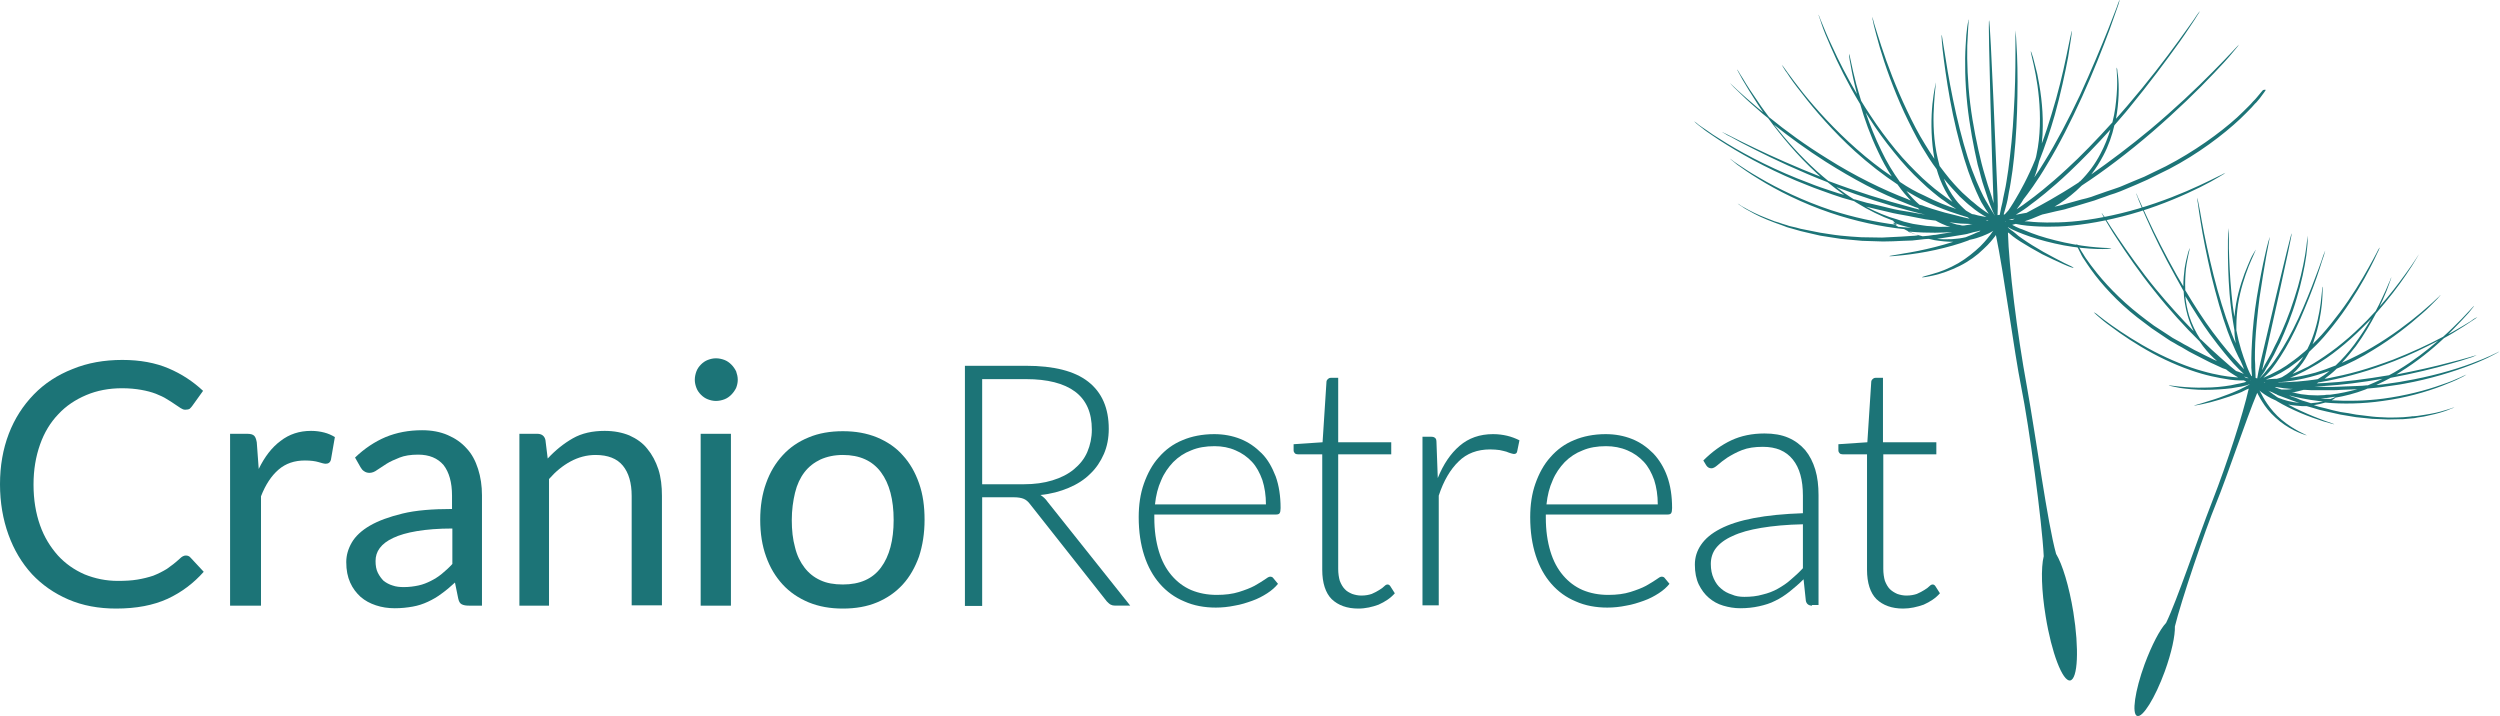 <?xml version="1.0" encoding="UTF-8"?>
<svg xmlns="http://www.w3.org/2000/svg" xmlns:xlink="http://www.w3.org/1999/xlink" version="1.1" id="Lightweight_Icon" x="0px" y="0px" viewBox="0 0 768.2 220" style="enable-background:new 0 0 768.2 220;" xml:space="preserve">
<style type="text/css">
	.st0{fill:#1C7477;}
</style>
<path id="dandelion_fluff_3_1_" class="st0" d="M638,74.9c0,0,0.1,0.2,0.2,0.6c0.2,0.4,0.4,1,0.8,1.7c0.2,0.4,0.4,0.7,0.6,1.2  c0.2,0.4,0.5,0.9,0.8,1.3c0.6,0.9,1.3,2,2.1,3.1c3.2,4.5,8.2,10,14.2,14.7c1.5,1.1,3,2.3,4.5,3.4c1.6,1.1,3.1,2.1,4.6,3.1  c0.7,0.5,1.5,1,2.3,1.4c0.8,0.5,1.5,0.9,2.3,1.3c0.7,0.4,1.5,0.9,2.2,1.3c0.7,0.4,1.4,0.7,2.1,1.1c1.4,0.7,2.7,1.4,3.9,2  c0.6,0.3,1.2,0.6,1.7,0.8c0.5,0.2,1.1,0.5,1.5,0.7c0.8,0.4,1.5,0.7,2.2,0.9c0.2,0.1,0.4,0.3,0.5,0.4c1.2,0.9,2.2,1.4,2.6,1.7  c0.2,0.1,0.4,0.2,0.6,0.4c-0.7-0.1-1.3-0.1-2.1-0.2c-1-0.1-4.4-0.5-8.9-1.8c-4.4-1.2-9.8-3.4-14.8-6c-5-2.6-9.6-5.6-13-8  c-1.7-1.2-3-2.2-4-3c-0.5-0.4-0.8-0.7-1.1-0.8c-0.3-0.2-0.4-0.3-0.4-0.3c0,0,0.1,0.1,0.3,0.4c0.2,0.2,0.6,0.5,1,0.9  c0.9,0.8,2.2,1.9,3.9,3.1c3.3,2.5,7.9,5.6,12.9,8.3c5,2.7,10.4,4.9,14.9,6.2c4.5,1.3,8,1.7,9,1.9c1,0.1,2,0.2,2.9,0.2  c0.4,0,0.8,0,1.2,0c0.2,0.1,0.4,0.2,0.6,0.3c0,0,0,0,0,0c0.1,0,0.1,0.1,0.2,0.1c-0.1,0-0.2,0-0.3,0.1c-0.2,0.1-0.8,0.2-1.6,0.4  c-0.8,0.1-1.8,0.4-2.9,0.6c-2.3,0.4-5.2,0.7-8,0.7c-2.8,0.1-5.6-0.1-7.7-0.3c-1-0.1-1.9-0.2-2.5-0.3c-0.6-0.1-0.9-0.1-0.9-0.1  c0,0.1,1.3,0.4,3.4,0.8c2.1,0.3,4.9,0.6,7.7,0.6c2.9,0,5.8-0.2,8.2-0.5c1.2-0.2,2.2-0.4,3-0.5c0.8-0.2,1.3-0.3,1.6-0.4  c0.3-0.1,0.6-0.2,0.9-0.3c0,0,0,0.1,0,0.1c-0.3,0.1-0.6,0.3-1,0.5c-0.2,0.1-0.5,0.3-1,0.5c-0.5,0.3-1.2,0.6-1.9,0.9  c-1.5,0.7-3.5,1.4-5.4,2.1c-1.9,0.7-3.9,1.2-5.3,1.7c-1.4,0.4-2.4,0.7-2.4,0.7c0,0.1,1-0.1,2.5-0.4c1.5-0.3,3.4-0.8,5.4-1.4  c2-0.6,4-1.3,5.6-1.9c0.8-0.3,1.5-0.6,2-0.9c0.5-0.3,0.9-0.4,1.1-0.5c0.1,0,0.2-0.1,0.2-0.1c-1.8,8-6.6,22.8-11.2,34.6  c-4.9,12.6-10.8,30.4-14.2,37.4c-1.9,2-4.4,6.8-6.6,12.7c-3,8.2-4,15.3-2.3,15.9c1.7,0.6,5.5-5.5,8.5-13.7c2.1-5.8,3.2-11,3.1-13.8  c1.9-7.8,9.2-29.4,12.7-37.9c3.2-7.8,9.2-25.8,12.6-33.9c0.1,0.2,0.2,0.4,0.3,0.6c0.2,0.4,0.9,1.7,2,3.3c1.1,1.6,2.8,3.4,4.7,4.9  c1.9,1.5,3.9,2.6,5.5,3.3c1.6,0.7,2.7,1,2.7,1c0-0.1-1-0.5-2.5-1.3c-1.5-0.8-3.4-2-5.2-3.5c-1.8-1.5-3.3-3.3-4.4-4.9  c-1.1-1.6-1.7-2.8-1.9-3.2c-0.2-0.3-0.3-0.6-0.5-0.9c0.3,0.3,0.6,0.5,1,0.8c0.4,0.3,1.9,1.4,4.1,2.3c0,0,0,0,0,0  c0.1,0.1,0.2,0.1,0.3,0.2c2,1.2,4.6,2.5,7.2,3.6c2.6,1.1,5.2,2,7.1,2.6c2,0.6,3.3,0.9,3.3,0.9c0-0.1-1.2-0.5-3.2-1.2  c-1.9-0.7-4.4-1.7-7-2.9c-1.4-0.6-2.7-1.3-4-2c1.4,0.3,2.9,0.4,4.3,0.5c0.5,0,1,0,1.4,0c0.6,0.2,1.2,0.3,1.8,0.5  c0.6,0.2,1.3,0.4,2,0.6c0.7,0.2,1.4,0.3,2.1,0.5c1.5,0.3,3,0.7,4.5,1c1.6,0.3,3.2,0.5,4.8,0.8c1.6,0.2,3.3,0.3,4.9,0.5  c1.7,0.1,3.3,0.1,4.9,0.2c1.6,0,3.2-0.1,4.7-0.1c0.8-0.1,1.5-0.1,2.2-0.2c0.4,0,0.7-0.1,1.1-0.1c0.4-0.1,0.7-0.1,1-0.2  c0.7-0.1,1.4-0.2,2-0.3c0.6-0.1,1.3-0.3,1.8-0.4c2.4-0.5,4.3-1.1,5.6-1.6c0.6-0.3,1.2-0.5,1.5-0.6c0.3-0.2,0.5-0.3,0.5-0.3  c0,0-0.2,0.1-0.5,0.2c-0.3,0.1-0.9,0.3-1.5,0.5c-1.3,0.4-3.2,1-5.6,1.4c-0.6,0.1-1.2,0.2-1.8,0.3c-0.6,0.1-1.3,0.2-2,0.3  c-0.3,0-0.7,0.1-1,0.1c-0.4,0-0.7,0-1.1,0.1c-0.7,0.1-1.5,0.1-2.2,0.2c-1.5,0.1-3.1,0.1-4.7,0.1c-1.6-0.1-3.2-0.1-4.9-0.3  c-1.6-0.2-3.3-0.4-4.9-0.6c-1.6-0.3-3.2-0.6-4.8-0.8c-1.6-0.3-3-0.7-4.5-1.1c-0.7-0.2-1.4-0.3-2.1-0.5c-0.5-0.2-1.1-0.3-1.6-0.5  c1.3-0.2,2.5-0.5,3.5-0.8c5.3,0.5,11.6,0.4,17.7-0.5c6.9-0.9,13.4-2.8,18.1-4.6c2.3-0.9,4.3-1.7,5.6-2.4c0.7-0.3,1.2-0.6,1.5-0.8  c0.3-0.2,0.5-0.3,0.5-0.3c0,0-0.2,0.1-0.5,0.2c-0.4,0.2-0.9,0.4-1.5,0.7c-1.3,0.6-3.2,1.4-5.6,2.2c-4.7,1.7-11.2,3.4-18,4.3  c-5.4,0.7-11,0.8-15.8,0.5c0.3-0.2,0.6-0.4,0.8-0.5c0.1-0.1,0.2-0.2,0.3-0.3c0,0,0,0,0,0c2.9-0.5,6.1-1.3,9.2-2.5  c0.2-0.1,0.5-0.2,0.7-0.3c1.8-0.2,3.6-0.3,5.4-0.6c1.9-0.3,3.9-0.5,5.9-0.9c7.8-1.4,15.2-3.7,20.6-5.8c1.3-0.5,2.5-1,3.6-1.5  c1.1-0.5,2-0.9,2.7-1.3c0.7-0.4,1.3-0.7,1.7-0.9c0.4-0.2,0.6-0.4,0.6-0.4c0,0-0.2,0.1-0.6,0.3c-0.4,0.2-1,0.5-1.7,0.8  c-0.7,0.4-1.7,0.7-2.7,1.2c-1.1,0.4-2.3,0.9-3.6,1.4c-5.4,2-12.8,4.1-20.6,5.4c-1.9,0.4-3.9,0.6-5.8,0.9c-1,0.1-1.9,0.3-2.8,0.3  c1.5-0.7,2.9-1.4,4.4-2.2c6.9-1.3,13.5-2.9,18.3-4.3c2.5-0.7,4.5-1.3,5.9-1.8c0.7-0.2,1.3-0.4,1.6-0.6c0.4-0.1,0.6-0.2,0.6-0.2  c0,0-0.2,0-0.6,0.1c-0.4,0.1-0.9,0.3-1.7,0.5c-1.4,0.4-3.5,1-6,1.6c-4.4,1.2-10.3,2.5-16.4,3.7c0.4-0.2,0.8-0.5,1.1-0.7  c5.2-3.2,9.9-7,13.6-10.5c1-0.5,1.9-1.1,2.8-1.6c2.3-1.4,4.2-2.6,5.5-3.5c0.6-0.4,1.2-0.8,1.5-1c0.3-0.3,0.5-0.4,0.5-0.4  c0,0-0.2,0.1-0.6,0.3c-0.4,0.2-0.9,0.5-1.5,1c-1.3,0.8-3.3,2-5.6,3.3c-0.4,0.2-0.9,0.5-1.3,0.7c0.6-0.6,1.1-1.1,1.6-1.6  c2-2,3.6-3.8,4.7-5c0.5-0.6,0.9-1.1,1.2-1.5c0.3-0.3,0.4-0.5,0.4-0.6c0,0-0.2,0.2-0.5,0.5c-0.3,0.3-0.7,0.8-1.3,1.4  c-1.1,1.2-2.7,2.9-4.8,4.9c-0.9,0.9-1.9,1.8-2.9,2.7c-4.3,2.3-9.7,4.8-15.3,7c-3.5,1.3-7,2.5-10.5,3.5c-3.5,1-6.8,1.7-9.8,2.3  c-0.3,0-0.5,0.1-0.8,0.1c1.2-0.9,2.4-1.8,3.5-2.9c0.1-0.1,0.1-0.1,0.2-0.2c3.7-1.5,7.7-3.5,11.3-5.8c5.8-3.5,11.1-7.7,14.8-11  c1.9-1.6,3.3-3.1,4.3-4.1c0.5-0.5,0.9-0.9,1.1-1.2c0.3-0.3,0.4-0.4,0.4-0.5c0,0-0.2,0.1-0.4,0.4c-0.3,0.3-0.7,0.6-1.2,1.1  c-1,1-2.6,2.3-4.4,3.9c-3.8,3.2-9.1,7.2-14.9,10.6c-3,1.8-6.3,3.4-9.4,4.8c1.5-1.6,2.9-3.3,4.3-5.1c2.5-3.4,4.5-6.9,6.2-10.1  c3.7-4.2,6.9-8.4,9.2-11.8c1.4-2,2.5-3.8,3.2-5c0.4-0.6,0.6-1.1,0.8-1.4c0.2-0.3,0.3-0.5,0.3-0.5c0,0-0.1,0.2-0.3,0.5  c-0.2,0.3-0.5,0.8-0.9,1.4c-0.8,1.2-1.9,2.9-3.4,4.9c-2.1,2.9-4.7,6.3-7.8,9.8c0.3-0.7,0.7-1.4,1-2.1c0.9-2,1.6-3.8,2-5  c0.2-0.6,0.4-1.1,0.5-1.4c0.1-0.3,0.1-0.5,0.1-0.5c0,0-0.1,0.2-0.2,0.5c-0.1,0.3-0.3,0.8-0.6,1.4c-0.5,1.2-1.2,2.9-2.2,4.9  c-0.5,1.1-1.1,2.3-1.8,3.6c-0.9,1-1.8,1.9-2.7,2.9c-2.4,2.4-4.9,4.8-7.4,6.8c-2.5,2.1-5.1,3.9-7.4,5.4c-1.2,0.8-2.3,1.4-3.3,2  c-1.1,0.5-2,1-2.9,1.4c-0.7,0.3-1.3,0.6-1.8,0.8c0.1-0.1,0.1-0.1,0.2-0.2c1.3-1.2,2.6-2.7,3.7-4.5c0.4-0.7,0.8-1.4,1.2-2.1  c1.5-1.4,3-2.9,4.5-4.6c1.9-2.2,3.8-4.6,5.6-7.1c3.5-4.9,6.5-10,8.5-13.9c1-1.9,1.8-3.6,2.3-4.7c0.3-0.6,0.5-1,0.6-1.3  c0.1-0.3,0.2-0.5,0.2-0.5c0,0-0.1,0.2-0.3,0.4c-0.2,0.3-0.4,0.7-0.7,1.3c-0.6,1.1-1.4,2.7-2.5,4.6c-2.1,3.8-5.2,8.9-8.8,13.7  c-1.8,2.4-3.7,4.8-5.6,6.9c-0.9,1-1.9,2-2.8,2.9c0.2-0.5,0.4-0.9,0.5-1.4c1.4-4,2.1-8.1,2.4-11.2c0.1-1.5,0.2-2.8,0.2-3.7  c0-0.9,0-1.4-0.1-1.4c0,0-0.1,0.5-0.1,1.4c-0.1,0.9-0.2,2.1-0.4,3.7c-0.4,3-1.2,7.1-2.7,11c-0.4,1-0.9,2.1-1.4,3.1  c-0.5,0.5-1,0.9-1.5,1.3c-1.8,1.6-3.6,2.8-5,3.8c-1.4,0.9-2.4,1.5-2.9,1.7c-1.5,0.8-2.9,1.5-4.1,2c0.7-0.6,1.5-1.5,2.3-2.4  c0.6-0.7,2.4-3.1,4.4-6.5c2-3.4,4.2-7.9,6-12.4c1.9-4.5,3.5-8.9,4.6-12.3c0.5-1.7,1-3.1,1.3-4c0.3-1,0.4-1.5,0.4-1.5  c0,0-0.2,0.5-0.6,1.5c-0.3,1-0.8,2.3-1.4,4c-1.2,3.3-2.9,7.7-4.8,12.1c-1.9,4.4-4.1,8.8-6.2,12.2c-2,3.4-3.8,5.7-4.4,6.3  c-1,1.3-2,2.4-2.8,3.2c0.3-0.4,0.7-1,1.1-1.5c0.2-0.3,0.5-0.7,0.7-1.1c0.2-0.4,0.4-0.8,0.7-1.2c0.2-0.4,0.7-1.3,1.4-2.5  c0.4-0.6,0.7-1.3,1.1-2.1c0.4-0.8,0.8-1.7,1.3-2.6c1.7-3.8,3.7-8.6,5.1-13.5c1.5-4.9,2.5-9.7,3-13.4c0.2-1.8,0.4-3.4,0.4-4.4  c0-0.5,0-1,0-1.2c0-0.3,0-0.4,0-0.4c0,0-0.1,0.6-0.2,1.7c-0.1,1.1-0.3,2.6-0.6,4.4c-0.6,3.6-1.7,8.4-3.3,13.2  c-1.5,4.8-3.5,9.6-5.3,13.3c-0.5,0.9-0.9,1.8-1.3,2.6c-0.4,0.8-0.7,1.5-1.1,2.1c-0.7,1.2-1.2,2.1-1.4,2.5c-0.2,0.4-0.4,0.8-0.6,1.2  c-0.1,0.1-0.1,0.2-0.2,0.3c0.1-0.5,0.3-1.1,0.4-1.7c0.8-3.5,9-40.2,8.7-40.3c-0.3-0.1-8.9,36.6-9.7,40.1c-0.4,1.7-0.7,3.3-0.9,4.5  c0,0,0,0,0,0c-0.2-0.1-0.4-0.1-0.5-0.2c0-0.2,0-0.3,0-0.5c0-0.8-0.1-1.6-0.1-2.5c0-0.4,0-1.4-0.1-2.7c0-1.3,0-3.1,0.1-5.1  c0.2-4,0.7-8.9,1.3-13.7c0.7-4.8,1.5-9.5,2.1-13c0.3-1.7,0.6-3.2,0.8-4.2c0.2-1,0.3-1.6,0.3-1.6c0,0-0.2,0.5-0.5,1.5  c-0.3,1-0.6,2.4-1,4.1c-0.8,3.5-1.7,8.1-2.5,12.9c-0.8,4.8-1.3,9.8-1.5,13.8c-0.1,2-0.2,3.7-0.2,5.1c0,1.4,0,2.3,0,2.8  c0.1,0.9,0.1,1.7,0.2,2.5c0,0,0,0.1,0,0.1c-0.1,0-0.1,0-0.2-0.1c-0.2-0.3-0.4-0.7-0.6-1.1c-0.3-0.6-0.5-1.2-0.8-1.9  c-0.3-0.9-1.5-3.8-2.5-7.8c-0.2-1-0.5-2.1-0.7-3.2c0-0.4,0-0.8,0-1.2c0-2.2,0.2-4.5,0.5-6.7c0.7-4.5,2.1-8.7,3.3-11.8  c0.6-1.5,1.2-2.8,1.6-3.7c0.4-0.9,0.6-1.4,0.6-1.4c0,0-0.3,0.4-0.8,1.3c-0.5,0.8-1.1,2.1-1.7,3.6c-1.3,3-2.8,7.3-3.6,11.8  c-0.2,1.3-0.4,2.7-0.5,4c-0.4-2.3-0.7-4.7-0.9-7.2c-0.5-5.1-0.7-10.1-0.8-13.9c0-1.9,0-3.4,0-4.5c0-1.1,0-1.7,0-1.7  c0,0-0.1,0.6-0.2,1.7c-0.1,1.1-0.1,2.6-0.1,4.5c0,3.7,0.1,8.8,0.5,13.9c0.3,3.9,0.9,7.8,1.5,11.3c0,1.4,0.2,2.8,0.4,4  c-0.5-1.2-1.1-2.5-1.6-4c-1.8-4.8-3.7-10.9-5.2-16.9c-1.5-6-2.8-12-3.6-16.5c-0.4-2.2-0.7-4.1-1-5.4c-0.1-0.6-0.2-1.1-0.3-1.5  c-0.1-0.3-0.1-0.5-0.1-0.5c0,0,0,0.2,0,0.5c0,0.3,0.1,0.9,0.2,1.5c0.2,1.3,0.4,3.2,0.8,5.4c0.7,4.5,1.9,10.5,3.3,16.6  c1.5,6.1,3.2,12.2,5,17.1c1.7,4.6,3.3,7.9,4,9.1c0.5,1.2,0.9,2,1,2.4c0,0.1,0.1,0.2,0.1,0.2c-0.8-0.8-1.6-1.7-2.4-2.6  c-0.9-0.9-3.8-4.2-7.3-8.9c-2.7-3.6-5.6-8.1-8.4-12.8c-0.1-2.4,0-4.6,0.2-6.5c0.2-1.9,0.6-3.5,0.8-4.6c0.1-0.5,0.2-1,0.3-1.3  c0.1-0.3,0.1-0.4,0.1-0.5c0,0-0.1,0.1-0.2,0.4c-0.1,0.3-0.3,0.7-0.4,1.2c-0.3,1.1-0.7,2.7-1,4.6c-0.2,1.6-0.4,3.5-0.4,5.5  c-0.7-1.1-1.3-2.3-2-3.4c-3.5-6.2-6.7-12.5-8.9-17.3c-1.1-2.4-2-4.3-2.6-5.7c-0.3-0.7-0.6-1.2-0.7-1.6c-0.2-0.4-0.3-0.6-0.3-0.6  c0,0,0,0.2,0.2,0.6c0.1,0.4,0.4,0.9,0.6,1.6c0.6,1.4,1.4,3.4,2.5,5.8c2.1,4.8,5.2,11.1,8.7,17.4c0.9,1.6,1.7,3.1,2.6,4.7  c0.1,2.4,0.5,4.9,1.2,7.4c0.5,1.7,1.1,3.3,1.9,4.9c-3.7-3.8-7.8-8.3-11.6-12.9c-4.7-5.7-8.8-11.6-11.8-16c-1.5-2.2-2.7-4.1-3.5-5.4  c-0.4-0.7-0.7-1.2-1-1.5c-0.2-0.3-0.3-0.5-0.4-0.5c0,0,0.1,0.2,0.3,0.6c0.2,0.4,0.5,0.9,0.9,1.6c0.8,1.3,1.9,3.3,3.4,5.5  c2.9,4.5,7,10.5,11.6,16.2c4.5,5.7,9.6,11.3,13.9,15.5c1.3,2,2.9,3.8,4.4,5.2c0.3,0.3,0.7,0.6,1,0.9c-0.1-0.1-0.2-0.1-0.4-0.2  c-0.5-0.2-1.1-0.5-1.7-0.8c-1.2-0.6-2.5-1.2-3.8-1.9c-0.7-0.3-1.4-0.7-2.1-1.1c-0.7-0.4-1.4-0.8-2.2-1.2c-0.7-0.4-1.5-0.9-2.3-1.3  c-0.8-0.4-1.6-0.9-2.3-1.4c-1.5-1-3.1-2-4.6-3c-1.5-1.1-3-2.2-4.5-3.4c-5.9-4.6-11-10-14.3-14.4c-0.9-1.1-1.5-2.1-2.2-3  c-0.3-0.5-0.6-0.9-0.8-1.3c-0.3-0.4-0.5-0.8-0.7-1.1c-0.4-0.7-0.7-1.2-0.9-1.6C638.1,75.1,638,74.9,638,74.9z M711.8,115.3  c1.3-0.4,2.6-0.8,4-1.3c-1.2,1-2.4,1.8-3.6,2.5c-0.4,0.1-0.9,0.1-1.3,0.2c-1.3,0.2-2.5,0.3-3.5,0.4c-1,0.1-1.9,0.2-2.6,0.2  c-0.7,0-1.2,0.1-1.6,0.1c-1.1,0-2.2,0.1-3.2,0.1c0.1,0,0.2-0.1,0.3-0.1c0,0,0.1,0,0.1,0c0.2,0,0.3,0,0.5,0  C702.2,117.3,706.4,116.9,711.8,115.3z M699.9,119c0.6,0.1,1.3,0.2,1.9,0.3c0.7,0.1,1.4,0.1,2.1,0.2c0.2,0,0.4,0,0.6,0  c-0.7,0.1-1.3,0.2-1.9,0.2c-0.6,0-1,0-1.3,0c-0.1,0-0.1,0-0.2,0c-0.2-0.1-0.5-0.1-0.7-0.2c-0.5-0.2-1-0.4-1.4-0.5  C699.3,118.9,699.6,118.9,699.9,119z M711.5,114.5c-3.2,0.9-6,1.4-7.9,1.6c0.3-0.1,0.6-0.2,1-0.4c0.6-0.2,1.3-0.6,2.2-1  c0.9-0.4,1.8-0.9,2.9-1.5c1-0.6,2.2-1.2,3.4-2c2.4-1.5,4.9-3.4,7.4-5.5c2.5-2.1,5-4.5,7.4-7c0.3-0.3,0.6-0.6,0.8-0.9  c-1.5,2.6-3.3,5.4-5.3,8.1c-1.7,2.3-3.7,4.5-5.7,6.4C715.5,113.2,713.5,113.9,711.5,114.5z M734.1,115.3c-7,1.2-14.1,2.1-19.9,2.4  c-0.7,0-1.4,0.1-2.1,0.1c-0.1,0-0.1,0-0.2,0c0.2-0.1,0.3-0.2,0.5-0.3c0.2,0,0.5-0.1,0.7-0.1c0.7-0.1,1.4-0.3,2.2-0.4  c3-0.6,6.4-1.4,9.8-2.4c3.5-1,7.1-2.3,10.5-3.6c4.9-1.9,9.6-4.2,13.6-6.3c-3.5,3-7.6,6.2-12.1,8.9  C736.2,114.2,735.2,114.7,734.1,115.3C734.2,115.3,734.2,115.3,734.1,115.3z M727.3,118.4c-0.9,0.1-1.9,0.2-2.8,0.2  c-0.9,0-1.8,0.1-2.7,0.1c-0.9,0-1.8,0.1-2.6,0.1c-0.9,0-1.7,0.1-2.5,0.1c-1.6,0-3.1,0-4.5-0.1c-0.7,0-1.3,0-2,0c0,0,0,0,0.1,0  c0.6,0,1.3,0,1.9-0.1c0.7,0,1.4-0.1,2.1-0.1c5.2-0.3,11.5-1.1,17.8-2.2c-1.5,0.7-3,1.4-4.5,2C727.5,118.4,727.4,118.4,727.3,118.4z   M716.6,121.2c-0.4,0.1-0.8,0.1-1.2,0.1c-0.4,0-0.8,0-1.1,0.1c-0.7,0-1.4,0.1-2.1,0.1c-1.4-0.1-2.6,0-3.6-0.2  c-1.1-0.1-2-0.2-2.7-0.4c-0.7-0.2-1.3-0.3-1.6-0.3c-0.1,0-0.1,0-0.2,0c0.3,0,0.6-0.1,0.9-0.1c0.8-0.2,1.8-0.4,2.8-0.7  c0.2,0,0.4,0,0.6,0c0.6,0,1.1,0.1,1.8,0.1c0.6,0,1.3,0,2,0c1.4,0,2.9,0,4.5,0c0.8,0,1.6,0,2.5-0.1c0.9,0,1.7-0.1,2.6-0.1  c0.9,0,1.7-0.1,2.6-0.1C721.7,120.3,719.1,120.9,716.6,121.2z M713.1,122.4C713.1,122.4,713.1,122.4,713.1,122.4  c0.4,0,0.9-0.1,1.3-0.1c0.4,0,0.8,0,1.2-0.1c0.4-0.1,0.8-0.1,1.2-0.2c0.3,0,0.5-0.1,0.8-0.1c0,0-0.1,0.1-0.1,0.1  c-0.3,0.2-0.8,0.4-1.4,0.6C715.1,122.6,714.1,122.5,713.1,122.4z M707.5,123.1c-0.6-0.2-1.1-0.4-1.5-0.6c-0.5-0.2-0.9-0.4-1.4-0.5  c-0.5-0.2-0.9-0.3-1.2-0.5c1.9,0.5,5.3,1.3,9.7,1.8c0.2,0,0.5,0.1,0.7,0.1c-1.1,0.2-2.4,0.4-3.7,0.5  C709.1,123.6,708.3,123.3,707.5,123.1z M696.9,120c0.1,0,0.1,0,0.2,0.1c0.2,0.1,0.3,0.2,0.5,0.2c0.5,0.2,1,0.4,1.5,0.7  c0.3,0.1,0.5,0.2,0.8,0.4c0.3,0.1,0.6,0.2,0.8,0.3c0.6,0.2,1.8,0.7,3.5,1.3c0.4,0.2,0.9,0.3,1.4,0.5c0.3,0.1,0.6,0.2,1,0.3  c-2.4-0.2-4.7-0.8-6.6-1.6c-0.4-0.2-0.7-0.5-1-0.7c-0.4-0.3-0.8-0.5-1.1-0.8c-0.3-0.2-0.6-0.4-0.8-0.6C697,120.1,697,120,696.9,120z   M696.3,116.6c1.2-0.4,2.6-1,4.1-1.8c0.5-0.2,1.5-0.9,3-1.8c1.2-0.9,2.8-2,4.4-3.4c-1.1,1.7-2.3,3.1-3.6,4.2c-1,0.9-2.1,1.6-3,2.1  c0,0,0,0,0,0c-0.5,0.2-1.1,0.4-1.6,0.5c0,0,0,0-0.1,0c-0.2,0-0.3,0-0.5,0c-0.6,0-1.1,0.1-1.7,0.1C697,116.6,696.6,116.6,696.3,116.6  z M695.5,117.4c0.2,0,0.4,0,0.6,0c-0.1,0-0.2,0.1-0.3,0.1C695.7,117.4,695.6,117.4,695.5,117.4z M691.5,116.8c0,0,0.1,0,0.1,0  c0,0,0,0.1,0,0.1C691.6,116.9,691.5,116.8,691.5,116.8z M689.6,115.7c0.5,0.2,1,0.3,1.4,0.5c0,0-0.1,0-0.1,0c-0.2,0-0.5,0-0.7-0.1  c-0.1,0-0.1-0.1-0.2-0.1C689.8,115.9,689.7,115.8,689.6,115.7z M676.5,104.5c-0.1-0.1-0.2-0.2-0.4-0.3c0,0,0,0,0,0  c-1.4-2.1-2.6-4.6-3.4-7.1c-0.6-2-1-4.1-1.2-6.1c2.5,4.2,5.1,8.3,7.5,11.6c3.5,4.8,6.4,8.1,7.3,9.1c1.1,1.2,2.2,2.3,3.2,3.2  c-0.5-0.2-1-0.4-1.5-0.6c-0.3-0.1-0.6-0.2-0.9-0.3c-0.6-0.5-1.1-0.9-1.7-1.4C684.3,111.6,680.8,108.7,676.5,104.5z"></path>
<path id="dandelion_fluff_2_1_" class="st0" d="M695,28.1c-0.3,0.4-0.9,1.1-1.5,1.8c-0.3,0.4-0.7,0.8-1.2,1.3  c-0.4,0.5-0.9,1-1.4,1.5c-1,1-2.2,2.2-3.5,3.4c-5.3,4.8-13.2,10.5-21.9,15c-2.2,1.1-4.4,2.1-6.6,3.2c-2.3,0.9-4.5,1.9-6.7,2.8  c-1.1,0.5-2.2,0.8-3.3,1.2c-1.1,0.4-2.2,0.7-3.2,1.1c-1.1,0.4-2.1,0.7-3.1,1.1c-1,0.3-2,0.6-3,0.8c-1.9,0.5-3.8,1.1-5.4,1.5  c-0.8,0.3-1.6,0.4-2.4,0.6c-0.2,0-0.4,0.1-0.5,0.1c0.5-0.3,1-0.6,1.5-0.9c2.3-1.5,4.7-3.4,6.9-5.6c6.6-4.3,14.4-10.2,21.7-16.5  c7.3-6.3,14.1-12.9,18.9-18c2.4-2.5,4.4-4.7,5.7-6.3c0.7-0.8,1.2-1.4,1.5-1.8c0.3-0.4,0.5-0.7,0.5-0.7c0,0-0.2,0.2-0.6,0.6  c-0.4,0.4-0.9,1-1.6,1.7c-1.4,1.5-3.4,3.6-5.9,6.1c-4.9,5-11.8,11.5-19.2,17.7c-6,5-12.4,9.8-18.1,13.8c1.4-1.8,2.6-3.7,3.7-5.8  c1.6-3,2.7-6.2,3.4-9.3c1.5-1.8,3.1-3.5,4.6-5.4c6-7.3,11.5-14.7,15.5-20.3c2-2.8,3.5-5.2,4.6-6.8c0.5-0.8,0.9-1.5,1.2-1.9  c0.3-0.5,0.4-0.7,0.4-0.7c0,0-0.2,0.2-0.5,0.6c-0.3,0.4-0.8,1.1-1.3,1.9c-1.1,1.6-2.8,3.9-4.8,6.7c-4,5.5-9.6,12.8-15.8,20  c-1.1,1.3-2.3,2.6-3.4,3.9c0.5-2.6,0.7-5.1,0.8-7.2c0.1-2.6,0-4.7-0.2-6.2c-0.1-0.7-0.2-1.3-0.2-1.7c-0.1-0.4-0.1-0.6-0.2-0.6  c0,0,0,0.2,0,0.6c0,0.4,0.1,1,0.1,1.7c0.1,1.5,0.1,3.6-0.1,6.1c-0.2,2.5-0.5,5.3-1.3,8.4c-4.8,5.3-9.7,10.4-14,14.3  c-5.6,5.2-10.2,8.7-11.6,9.7c-1.3,1-2.6,1.9-3.8,2.7c0.1-0.1,0.1-0.2,0.2-0.3c0.3-0.4,1.1-1.4,1.9-2.8c1.1-1.4,4.1-5.3,7.3-10.8  c3.5-5.7,7.3-13.2,10.7-20.7c3.4-7.5,6.3-14.9,8.4-20.5c1-2.8,1.8-5.1,2.4-6.8c0.3-0.8,0.5-1.5,0.6-1.9c0.1-0.4,0.2-0.7,0.2-0.7  c0,0-0.1,0.2-0.3,0.6c-0.2,0.4-0.4,1.1-0.7,1.9c-0.6,1.6-1.5,3.9-2.6,6.7c-2.2,5.5-5.3,12.9-8.7,20.3c-3.5,7.4-7.4,14.8-10.9,20.4  c-1.1,1.8-2.1,3.4-3.1,4.8c0.6-1.5,1.1-3.3,1.5-5c1.7-4.3,3.4-9.3,4.8-14.2c1.8-6.5,3.2-13,4.1-17.8c0.4-2.4,0.7-4.4,0.9-5.8  c0.2-1.4,0.3-2.2,0.2-2.2c0,0-0.2,0.8-0.5,2.2c-0.3,1.4-0.7,3.4-1.2,5.8c-1,4.8-2.5,11.2-4.5,17.6c-0.9,3-1.9,6.1-3,9  c0.2-1.8,0.3-3.5,0.3-5.3c0.1-6-0.8-11.8-1.7-16.1c-0.5-2.1-1-3.9-1.3-5.1c-0.4-1.2-0.6-1.9-0.7-1.8c0,0,0.1,0.7,0.4,1.9  c0.3,1.2,0.7,3,1.1,5.1c0.8,4.2,1.5,10,1.3,15.9c-0.1,3-0.4,5.9-1,8.7c-0.1,0.5-0.2,1.1-0.4,1.6c-0.6,1.4-1.1,2.7-1.7,3.9  c-2.3,5-4.5,8.5-5.1,9.5c-0.5,0.8-1,1.6-1.5,2.3c-0.4,0.4-0.7,0.8-1.1,1.2c-0.1,0-0.2,0-0.3,0c0,0,0-0.1,0-0.1c0.3-1,0.6-2,0.9-3.2  c0.2-0.6,0.4-1.8,0.7-3.6c0.4-1.7,0.7-4,1.1-6.6c0.7-5.2,1.2-11.7,1.4-18.1c0.2-6.4,0.2-12.6,0-17.3c-0.1-2.3-0.2-4.2-0.3-5.6  c-0.1-1.3-0.2-2.1-0.2-2.1c0,0,0,0.8,0,2.1c0,1.3,0,3.3,0,5.6c0,4.6-0.1,10.9-0.5,17.2c-0.3,6.4-1,12.8-1.7,18  c-0.4,2.6-0.7,4.8-1.1,6.5c-0.4,1.7-0.6,3-0.7,3.5c-0.3,1.1-0.5,2.2-0.7,3.2c0,0.2-0.1,0.4-0.1,0.6c-0.2,0-0.5,0.1-0.7,0.1  c0,0,0,0,0,0c0.1-1.5,0.1-3.7,0-6c-0.2-4.7-2.2-53.9-2.6-53.9c-0.4,0,1.1,49.3,1.3,54c0,0.8,0.1,1.5,0.1,2.3c0-0.1-0.1-0.3-0.1-0.4  c-0.2-0.5-0.3-1.1-0.5-1.7c-0.2-0.6-0.6-1.8-1.2-3.6c-0.3-0.9-0.6-1.9-0.9-3c-0.3-1.1-0.7-2.3-1-3.6c-1.3-5.2-2.7-11.9-3.5-18.4  c-0.8-6.6-1-13-0.9-17.8c0.1-2.4,0.2-4.4,0.3-5.8c0.1-1.4,0.2-2.2,0.1-2.2c0,0-0.1,0.2-0.1,0.6c-0.1,0.4-0.2,0.9-0.3,1.6  c-0.2,1.4-0.4,3.4-0.5,5.8c-0.3,4.8-0.2,11.3,0.5,18c0.7,6.6,2,13.3,3.2,18.6c0.4,1.3,0.7,2.5,1,3.7c0.3,1.1,0.6,2.2,0.9,3  c0.6,1.8,1,3,1.2,3.6c0.2,0.6,0.4,1.1,0.6,1.7c0.2,0.5,0.4,1,0.6,1.5c0.3,0.8,0.7,1.6,1,2.2c-0.8-1.2-1.8-2.9-2.9-4.8  c-0.6-1-2.3-4.4-4.1-9.2c-1.8-4.8-3.5-11.1-4.9-17.2c-1.4-6.2-2.5-12.2-3.2-16.8c-0.4-2.3-0.7-4.1-0.9-5.5c-0.2-1.3-0.3-2.1-0.4-2.1  c0,0,0,0.8,0.1,2.1c0.1,1.3,0.3,3.2,0.6,5.5c0.6,4.6,1.5,10.7,2.8,16.9c1.3,6.2,3,12.5,4.7,17.4c1.7,4.9,3.5,8.5,4,9.5  c0.8,1.4,1.6,2.6,2.3,3.6c-1.4-0.9-3.1-2.1-4.8-3.6c-0.6-0.4-1.7-1.5-3.3-2.9c-1.5-1.5-3.5-3.6-5.4-6.1c-0.5-0.7-1-1.3-1.6-2.1  c-0.4-1.4-0.7-2.8-1-4.3c-1-5.4-1-10.8-0.7-14.8c0.1-2,0.3-3.6,0.4-4.8c0.1-1.2,0.2-1.8,0.2-1.8c0,0-0.2,0.6-0.4,1.8  c-0.2,1.1-0.5,2.8-0.7,4.8c-0.4,4-0.5,9.5,0.3,15c0.1,0.6,0.2,1.3,0.3,1.9c-1-1.4-1.9-2.9-2.9-4.5c-2-3.2-3.8-6.7-5.5-10.3  c-3.4-7.1-6.1-14.3-7.9-19.8c-0.9-2.7-1.6-5-2.1-6.6c-0.2-0.8-0.4-1.4-0.5-1.8c-0.1-0.4-0.2-0.6-0.2-0.6c0,0,0,0.2,0.1,0.7  c0.1,0.4,0.2,1.1,0.4,1.9c0.4,1.6,1,3.9,1.8,6.7c1.6,5.5,4.2,12.8,7.5,20c1.7,3.6,3.5,7.2,5.4,10.5c1.5,2.5,3,4.9,4.6,7  c0.3,1,0.6,2,1,3c1,2.5,2.2,4.8,3.6,6.7c0.1,0.1,0.2,0.2,0.2,0.3c-0.6-0.4-1.3-0.9-2.1-1.5c-1-0.7-2.1-1.6-3.3-2.5  c-1.2-1-2.5-2.1-3.8-3.3c-2.6-2.5-5.5-5.4-8.2-8.7c-2.7-3.3-5.4-6.9-7.8-10.6c-1-1.5-1.9-2.9-2.8-4.4c-0.6-1.8-1-3.5-1.5-5.1  c-0.7-2.8-1.3-5.2-1.6-6.8c-0.2-0.8-0.3-1.5-0.4-1.9c-0.1-0.4-0.2-0.7-0.2-0.7c0,0,0,0.2,0,0.7c0.1,0.4,0.1,1.1,0.3,1.9  c0.3,1.7,0.7,4,1.4,6.9c0.2,0.9,0.5,1.9,0.7,2.9c-3.1-5.3-5.7-10.4-7.6-14.6c-1.4-2.9-2.4-5.4-3.1-7.1c-0.4-0.9-0.6-1.5-0.8-2  c-0.2-0.5-0.3-0.7-0.3-0.7c0,0,0,0.3,0.2,0.7c0.2,0.5,0.4,1.2,0.7,2.1c0.6,1.8,1.6,4.3,2.9,7.2c2.1,4.9,5.2,11.2,9,17.5  c1.3,4.5,3.1,9.6,5.5,14.6c1.2,2.6,2.6,5.2,4.2,7.6c-3.7-2.5-7.4-5.4-10.9-8.5C563.9,40,558,33.5,554,28.5c-2-2.5-3.6-4.7-4.7-6.2  c-0.5-0.8-1-1.3-1.3-1.8c-0.3-0.4-0.5-0.6-0.5-0.6c0,0,0.1,0.2,0.4,0.7c0.3,0.4,0.6,1.1,1.2,1.8c1,1.6,2.6,3.8,4.6,6.3  c3.9,5.1,9.7,11.8,16.3,17.8c4.2,3.8,8.7,7.3,13.1,10.2c0.1,0.1,0.1,0.2,0.2,0.3c1.2,1.7,2.5,3.2,3.8,4.6c-0.3-0.1-0.6-0.2-0.9-0.4  c-3.7-1.4-7.8-3.2-12-5.3c-4.2-2.1-8.5-4.5-12.6-7.1c-6.7-4.1-13-8.7-18-12.8c-1.1-1.5-2.2-2.9-3.1-4.3c-2.1-3-3.8-5.6-4.9-7.5  c-0.6-0.9-1-1.6-1.3-2.1c-0.3-0.5-0.5-0.8-0.5-0.7c0,0,0.1,0.3,0.4,0.8c0.3,0.5,0.7,1.3,1.2,2.2c1.1,1.9,2.7,4.5,4.7,7.6  c0.5,0.8,1.1,1.6,1.7,2.5c-0.5-0.4-1-0.8-1.5-1.2c-2.7-2.3-4.9-4.2-6.4-5.6c-0.7-0.7-1.3-1.2-1.7-1.6c-0.4-0.4-0.6-0.6-0.6-0.6  c0,0,0.2,0.2,0.5,0.6c0.4,0.4,0.9,1,1.7,1.7c1.5,1.5,3.6,3.5,6.3,5.8c1,0.9,2,1.8,3.2,2.7c3.9,5.3,8.9,11.4,14.8,16.8  c0.4,0.4,0.9,0.8,1.3,1.2c-7.6-3-14.8-6.2-20.2-8.8c-3-1.4-5.5-2.7-7.3-3.6c-0.9-0.4-1.5-0.8-2-1c-0.5-0.2-0.7-0.3-0.7-0.3  c0,0,0.2,0.2,0.7,0.4c0.4,0.3,1.1,0.7,2,1.1c1.7,1,4.2,2.3,7.2,3.8c5.9,3,14,6.8,22.5,10.1c1.7,1.4,3.4,2.7,5.1,3.9  c-1.2-0.3-2.4-0.7-3.6-1.1c-2.4-0.8-4.9-1.6-7.3-2.6c-9.7-3.6-18.7-8.2-25.1-12.1c-1.6-1-3-1.9-4.3-2.7c-1.2-0.9-2.4-1.6-3.2-2.2  c-0.9-0.6-1.6-1.1-2-1.5c-0.5-0.3-0.7-0.5-0.7-0.5c0,0,0.2,0.2,0.6,0.6c0.4,0.4,1.1,0.9,2,1.6c0.8,0.7,1.9,1.4,3.2,2.3  c1.3,0.9,2.7,1.8,4.3,2.8c6.4,4,15.4,8.8,25,12.5c2.4,1,4.9,1.8,7.3,2.7c2.2,0.8,4.5,1.5,6.8,2.1c0.3,0.2,0.5,0.3,0.8,0.5  c3.7,2.3,7.6,4.2,11.2,5.5c0,0,0,0,0,0c0.1,0.1,0.2,0.3,0.3,0.4c0.2,0.3,0.6,0.6,0.9,0.9c-6.3-0.8-13.4-2.3-20.2-4.5  c-8.5-2.8-16.5-6.7-22.1-10c-2.8-1.6-5.1-3.1-6.7-4.2c-0.8-0.5-1.4-1-1.8-1.3c-0.4-0.3-0.6-0.4-0.6-0.4c0,0,0.2,0.2,0.6,0.5  c0.4,0.3,1,0.8,1.7,1.4c1.5,1.1,3.8,2.7,6.6,4.4c5.6,3.5,13.5,7.5,22.1,10.4c7.6,2.6,15.7,4.3,22.6,5c1.2,0.7,2.7,1.3,4.3,1.9  c-0.7,0.1-1.4,0.2-2.2,0.2c-0.9,0.1-1.9,0.1-2.9,0.2c-1.9,0.1-4,0.2-6,0.3c-2.1,0-4.2-0.1-6.3-0.1c-2.1-0.1-4.3-0.3-6.4-0.5  c-2.1-0.2-4.2-0.6-6.3-0.9c-2-0.4-4.1-0.8-6-1.2c-1-0.3-1.9-0.5-2.8-0.7c-0.5-0.1-0.9-0.2-1.4-0.4c-0.4-0.1-0.9-0.3-1.3-0.4  c-0.9-0.3-1.7-0.6-2.5-0.8c-0.8-0.3-1.5-0.6-2.3-0.9c-2.9-1.1-5.2-2.3-6.8-3.2c-0.8-0.4-1.4-0.8-1.8-1.1c-0.4-0.2-0.6-0.4-0.6-0.4  c0,0,0.2,0.2,0.6,0.5c0.4,0.3,1,0.7,1.8,1.2c1.6,0.9,3.8,2.2,6.8,3.4c0.7,0.3,1.5,0.6,2.3,0.9c0.8,0.3,1.6,0.6,2.5,0.9  c0.4,0.2,0.9,0.3,1.3,0.5c0.4,0.1,0.9,0.3,1.4,0.4c0.9,0.3,1.9,0.5,2.8,0.8c1.9,0.5,4,0.9,6,1.4c2.1,0.3,4.2,0.7,6.4,1  c2.2,0.2,4.3,0.4,6.5,0.6c2.2,0.1,4.3,0.1,6.4,0.2c2.1,0,4.1-0.1,6.1-0.2c1,0,1.9-0.1,2.9-0.1c0.9-0.1,1.8-0.2,2.7-0.3  c0.8-0.1,1.6-0.2,2.4-0.2c0.6,0.1,1.2,0.3,1.8,0.4c1.9,0.3,3.8,0.5,5.7,0.5c-1.8,0.6-3.7,1.1-5.6,1.6c-3.5,0.9-7.1,1.6-9.7,2  c-2.6,0.5-4.4,0.7-4.4,0.8c0,0.1,1.8,0,4.4-0.3c2.7-0.3,6.2-0.8,9.8-1.6c3.6-0.8,7.2-1.8,10.1-2.9c0.1-0.1,0.3-0.1,0.4-0.2  c0,0,0,0,0,0c3.1-0.6,5.2-1.7,5.9-2c0.5-0.3,1-0.5,1.4-0.8c-0.3,0.3-0.5,0.7-0.8,1.1c-0.3,0.4-1.4,1.9-3.2,3.7  c-1.8,1.7-4.2,3.7-6.8,5.2c-2.6,1.5-5.4,2.6-7.6,3.2c-2.1,0.6-3.6,1-3.5,1.1c0,0.1,1.5-0.1,3.7-0.6c2.2-0.5,5.1-1.5,7.9-2.9  c2.8-1.4,5.4-3.3,7.2-5.1c1.9-1.7,3.1-3.3,3.4-3.7c0.2-0.2,0.4-0.5,0.5-0.7c2.4,11.3,5.6,35.9,7.8,46.8c2.4,11.8,6.4,41.4,6.9,51.9  c-0.9,3.6-0.7,10.6,0.6,18.5c1.8,11.2,5.2,20,7.5,19.7c2.4-0.4,2.8-9.8,1-21c-1.3-8-3.4-14.8-5.3-17.9c-2.7-9.8-5.9-34.2-9-51.6  c-3-16.3-5.5-36.6-5.8-47.2c0.1,0.1,0.2,0.2,0.3,0.2c0.2,0.2,0.6,0.5,1.2,1c0.6,0.5,1.4,1,2.3,1.6c1.9,1.2,4.3,2.6,6.7,3.9  c2.4,1.2,4.8,2.3,6.6,3.1c1.8,0.8,3,1.2,3.1,1.1c0-0.1-1.1-0.7-2.9-1.5c-1.7-0.9-4.1-2.1-6.4-3.4c-2.3-1.3-4.7-2.8-6.4-4  c-0.9-0.6-1.7-1.2-2.2-1.7c-0.6-0.5-1-0.8-1.2-0.9c-0.4-0.3-0.8-0.6-1.1-0.9c0,0,0-0.1,0-0.1c0.4,0.2,0.7,0.4,1.1,0.6  c0.3,0.1,1,0.5,2,0.9c1,0.4,2.2,0.9,3.7,1.4c2.9,1,6.7,2,10.4,2.7c3.7,0.7,7.4,1,10.1,1.1c2.7,0.1,4.5-0.1,4.5-0.2  c0,0-0.4-0.1-1.2-0.1c-0.8,0-1.9-0.1-3.3-0.2c-2.7-0.2-6.3-0.7-10-1.5c-3.6-0.8-7.3-1.8-10.1-2.9c-1.4-0.5-2.6-1.1-3.6-1.4  c-0.9-0.4-1.6-0.7-1.9-0.9c-0.1-0.1-0.3-0.1-0.4-0.2c0.1,0,0.2-0.1,0.3-0.1c0,0,0,0,0,0c0.3-0.1,0.5-0.1,0.8-0.2  c0.5,0.1,1,0.2,1.6,0.3c1.2,0.2,2.5,0.3,3.8,0.4c1.4,0.1,6,0.4,12-0.2c6.1-0.6,13.6-2.1,20.7-4.3c7.1-2.2,13.8-5.1,18.6-7.5  c2.4-1.2,4.4-2.3,5.7-3.1c0.7-0.4,1.2-0.7,1.5-0.9c0.3-0.2,0.5-0.4,0.5-0.4c0,0-0.2,0.1-0.6,0.3c-0.4,0.2-0.9,0.5-1.6,0.8  c-1.4,0.7-3.4,1.7-5.8,2.8c-4.9,2.3-11.6,5-18.7,7.1c-7.1,2.1-14.5,3.5-20.5,4c-6,0.5-10.5,0.2-11.8,0.1c-1-0.1-1.9-0.2-2.7-0.2  c0.3-0.1,0.6-0.2,0.9-0.3c0.6-0.2,2-0.7,3.8-1.5c0.2-0.1,0.5-0.2,0.8-0.3c0.8-0.2,1.9-0.4,3-0.7c0.7-0.2,1.4-0.3,2.2-0.5  c0.8-0.2,1.6-0.3,2.4-0.6c1.7-0.5,3.5-1,5.4-1.6c1-0.3,2-0.6,3-0.9c1-0.4,2-0.7,3.1-1.1c1.1-0.4,2.1-0.8,3.2-1.1  c1.1-0.4,2.2-0.8,3.3-1.3c2.2-0.9,4.5-1.9,6.7-2.9c2.2-1.1,4.4-2.2,6.7-3.3c8.8-4.6,16.6-10.5,21.8-15.4c1.3-1.2,2.4-2.4,3.5-3.5  c0.5-0.5,0.9-1.1,1.4-1.5c0.4-0.5,0.8-0.9,1.1-1.3c0.6-0.8,1.1-1.5,1.4-1.9c0.3-0.5,0.5-0.7,0.4-0.7C695.5,27.5,695.3,27.7,695,28.1  z M604.1,66.6c0.2,0.1,0.4,0.1,0.6,0.2c0,0,0.1,0.1,0.1,0.1c0.1,0.1,0.3,0.2,0.4,0.3c-1.3-0.3-2.7-0.6-4.1-1c-0.4-0.1-1.1-0.3-2-0.5  c-0.9-0.2-2-0.5-3.3-0.9c-1.3-0.4-2.8-0.8-4.4-1.4c-0.5-0.2-1-0.4-1.6-0.5c-1.4-1.2-2.7-2.6-4-4.2c1.7,1,3.3,1.9,4.8,2.7  C597.1,64.6,602.5,66.1,604.1,66.6z M606.1,68.9c-0.6,0.1-1.3,0.2-2,0.3c-0.3,0.1-0.6,0.1-1,0.1c-0.1,0-0.2,0-0.2,0  c-0.3-0.1-0.9-0.2-1.6-0.3c-0.6-0.2-1.4-0.4-2.3-0.7c0.3,0,0.6,0.1,0.8,0.1c0.9,0.1,1.8,0.2,2.7,0.3c0.9,0,1.7,0.1,2.6,0.1  C605.4,68.9,605.7,68.9,606.1,68.9z M583.8,55.9c-2.1-2.9-4.1-6.2-5.7-9.6c-1.9-3.9-3.5-7.9-4.8-11.7c0.3,0.5,0.6,0.9,0.9,1.4  c2.4,3.8,5,7.4,7.8,10.8c2.7,3.4,5.5,6.4,8.2,8.9c1.3,1.3,2.6,2.4,3.8,3.4c1.2,1,2.3,1.9,3.4,2.6c1,0.7,1.9,1.4,2.6,1.8  c0.5,0.3,0.8,0.5,1.1,0.7c-2.5-0.8-5.9-2.1-9.8-4.1C588.8,59,586.3,57.6,583.8,55.9z M561.8,55.6c-1.1-0.9-2.3-1.9-3.4-2.9  c-5.1-4.6-9.6-9.7-13.3-14.4c4.6,3.7,10.1,7.7,15.9,11.4c4.1,2.6,8.4,5.1,12.6,7.3c4.2,2.2,8.3,4,12.1,5.5c0.9,0.4,1.8,0.7,2.7,1.1  c0.3,0.1,0.6,0.2,0.9,0.3c0.2,0.2,0.4,0.3,0.5,0.5c-0.1,0-0.2,0-0.3-0.1c-0.9-0.2-1.7-0.4-2.7-0.7C579.6,61.7,570.5,58.9,561.8,55.6  C561.9,55.6,561.8,55.6,561.8,55.6z M569.6,61.2c-1.8-1.1-3.6-2.4-5.3-3.7c7.8,3,15.7,5.5,22.3,7.2c0.9,0.2,1.8,0.5,2.7,0.7  c0.9,0.2,1.7,0.4,2.5,0.6c0,0,0.1,0,0.1,0c-0.8-0.1-1.6-0.3-2.5-0.4c-1.8-0.3-3.7-0.7-5.8-1c-1-0.2-2.1-0.4-3.2-0.7  c-1.1-0.3-2.2-0.5-3.3-0.8c-1.1-0.3-2.3-0.5-3.5-0.8c-1.2-0.3-2.3-0.7-3.5-1C569.8,61.3,569.7,61.2,569.6,61.2z M573.4,63.5  c1.1,0.3,2.2,0.5,3.3,0.8c1.1,0.3,2.3,0.5,3.4,0.8c1.1,0.3,2.1,0.5,3.2,0.7c2.1,0.4,4,0.7,5.8,1.1c0.9,0.2,1.7,0.3,2.6,0.5  c0.8,0.1,1.6,0.2,2.3,0.3c0.3,0,0.6,0.1,0.8,0.1c1.2,0.7,2.4,1.2,3.4,1.6c0.4,0.1,0.7,0.2,1.1,0.3c-0.1,0-0.2,0-0.3,0  c-0.5,0-1.2,0-2.2,0c-1,0.1-2.2-0.1-3.6-0.2c-1.4,0-3-0.4-4.7-0.6c-0.9-0.1-1.8-0.4-2.7-0.6c-0.5-0.1-0.9-0.2-1.4-0.4  c-0.5-0.2-1-0.3-1.5-0.5C579.9,66.6,576.6,65.2,573.4,63.5z M583.3,69.7c-0.7-0.4-1.2-0.8-1.6-1.2c-0.1-0.1-0.1-0.1-0.1-0.1  c0.3,0.1,0.7,0.2,1,0.3c0.5,0.2,1,0.3,1.5,0.5c0.5,0.1,1,0.3,1.5,0.4c0.6,0.1,1.1,0.3,1.7,0.4c0,0,0,0,0,0  C585.9,69.9,584.6,69.8,583.3,69.7z M590.8,72.6c-1.7-0.4-3.3-0.9-4.7-1.5c0.3,0,0.6,0.1,0.9,0.1c5.7,0.5,10.3,0.3,12.9,0.1  c-0.5,0.1-1.1,0.2-1.7,0.3c-0.6,0.1-1.2,0.2-1.9,0.3c-0.7,0.1-1.4,0.3-2.1,0.3C593.2,72.4,592,72.5,590.8,72.6z M608.3,71.1  c-0.3,0.1-0.7,0.3-1.2,0.5c-0.5,0.2-1,0.5-1.6,0.7c-0.5,0.2-1,0.4-1.5,0.6c-2.5,0.6-5.7,0.8-8.8,0.5c0.5-0.1,0.9-0.1,1.3-0.2  c0.7-0.1,1.3-0.2,1.9-0.3c2.4-0.4,4.1-0.7,4.9-0.8c0.4-0.1,0.8-0.1,1.1-0.2c0.4-0.1,0.7-0.2,1.1-0.3c0.7-0.2,1.4-0.4,2.1-0.5  c0.2-0.1,0.5-0.1,0.7-0.2c0.1,0,0.2,0,0.3,0C608.5,70.9,608.4,71,608.3,71.1z M608.8,66.4c-0.7-0.1-1.4-0.3-2.1-0.5  c-0.2,0-0.4-0.1-0.6-0.1c0,0,0,0-0.1,0c-0.6-0.3-1.2-0.7-1.9-1.1c0,0,0,0,0,0c-1-0.9-2.2-2-3.3-3.5c-1.3-1.7-2.6-3.9-3.5-6.3  c1.8,2.2,3.5,4,4.9,5.5c1.6,1.5,2.8,2.6,3.4,3c1.6,1.4,3.3,2.5,4.8,3.3C609.8,66.6,609.3,66.5,608.8,66.4z M610.6,67.9  c-0.1-0.1-0.3-0.1-0.4-0.2c0.3,0,0.5,0.1,0.8,0.1C610.9,67.9,610.8,67.9,610.6,67.9z M616.2,68.2c0,0,0-0.1,0-0.1  c0.1,0,0.1,0,0.2,0.1C616.3,68.2,616.2,68.2,616.2,68.2z M618.5,67.5c-0.1,0-0.2,0.1-0.3,0.1c-0.3,0-0.7-0.1-0.9-0.1  c0,0-0.1,0-0.1,0c0.6-0.1,1.3-0.2,1.9-0.3C618.9,67.3,618.7,67.4,618.5,67.5z M625.3,64c-0.9,0.5-1.7,0.9-2.6,1.4  c-0.4,0.1-0.8,0.1-1.2,0.2c-0.7,0.1-1.4,0.3-2.1,0.4c1.5-0.9,3.2-2,4.8-3.3c1.4-1,6-4.5,11.7-9.9c3.9-3.7,8.3-8.2,12.6-13  c-0.8,2.5-1.8,5.1-3.1,7.5c-1.6,3.1-3.7,5.9-6.1,8.3c0,0,0,0-0.1,0.1c-0.2,0.1-0.4,0.2-0.5,0.4C632.1,60.4,626.8,63.2,625.3,64z"></path>
<g>
	<path class="st0" d="M57.1,170.7c0.6,0,1.1,0.2,1.5,0.7l4,4.3c-3.1,3.5-6.8,6.3-11.1,8.3c-4.4,2-9.6,3-15.8,3   c-5.4,0-10.3-0.9-14.7-2.8c-4.4-1.9-8.1-4.5-11.2-7.8c-3.1-3.4-5.5-7.4-7.2-12.1c-1.7-4.7-2.6-9.9-2.6-15.5   c0-5.6,0.9-10.8,2.7-15.5c1.8-4.7,4.4-8.7,7.7-12.1c3.3-3.4,7.3-6,11.9-7.8c4.6-1.9,9.7-2.8,15.3-2.8c5.5,0,10.2,0.9,14.2,2.6   c4,1.7,7.5,4,10.6,6.9l-3.3,4.6c-0.2,0.3-0.5,0.6-0.8,0.9c-0.3,0.2-0.8,0.3-1.4,0.3c-0.5,0-0.9-0.2-1.4-0.5   c-0.5-0.3-1.1-0.7-1.8-1.2c-0.7-0.5-1.5-1-2.5-1.6c-0.9-0.6-2.1-1.1-3.3-1.6c-1.3-0.5-2.8-0.9-4.5-1.2c-1.7-0.3-3.7-0.5-5.9-0.5   c-4,0-7.7,0.7-11,2.1c-3.3,1.4-6.2,3.3-8.6,5.9c-2.4,2.5-4.3,5.6-5.6,9.3c-1.3,3.7-2,7.7-2,12.3c0,4.7,0.7,8.8,2,12.5   c1.3,3.7,3.2,6.7,5.5,9.3c2.3,2.5,5,4.4,8.2,5.8c3.2,1.3,6.6,2,10.2,2c2.2,0,4.2-0.1,6-0.4c1.8-0.3,3.4-0.7,4.9-1.2   c1.5-0.6,2.9-1.3,4.2-2.1c1.3-0.9,2.6-1.9,3.9-3.1C55.9,171,56.5,170.7,57.1,170.7z"></path>
	<path class="st0" d="M70.7,186.1v-52.8H76c1,0,1.7,0.2,2.1,0.6c0.4,0.4,0.6,1,0.8,2l0.6,8.2c1.8-3.7,4-6.6,6.7-8.6   c2.7-2.1,5.8-3.1,9.4-3.1c1.5,0,2.8,0.2,4,0.5c1.2,0.3,2.3,0.8,3.3,1.4l-1.2,6.9c-0.2,0.9-0.8,1.3-1.6,1.3c-0.5,0-1.2-0.2-2.2-0.5   c-1-0.3-2.4-0.5-4.2-0.5c-3.2,0-5.9,0.9-8.1,2.8c-2.2,1.9-4,4.6-5.4,8.2v33.6H70.7z"></path>
	<path class="st0" d="M148.2,186.1h-4.1c-0.9,0-1.6-0.1-2.2-0.4c-0.6-0.3-0.9-0.9-1.1-1.8l-1-4.9c-1.4,1.3-2.7,2.4-4.1,3.4   c-1.3,1-2.7,1.8-4.2,2.5c-1.5,0.7-3,1.2-4.7,1.5c-1.7,0.3-3.5,0.5-5.5,0.5c-2.1,0-4-0.3-5.8-0.9c-1.8-0.6-3.3-1.4-4.7-2.6   c-1.3-1.2-2.4-2.6-3.2-4.4c-0.8-1.8-1.2-3.8-1.2-6.3c0-2.1,0.6-4.1,1.7-6c1.1-1.9,3-3.7,5.6-5.2c2.6-1.5,5.9-2.7,10-3.7   s9.2-1.4,15.2-1.4v-4.1c0-4.1-0.9-7.2-2.6-9.4c-1.8-2.1-4.4-3.2-7.8-3.2c-2.3,0-4.2,0.3-5.7,0.9c-1.5,0.6-2.9,1.2-4,1.9   c-1.1,0.7-2.1,1.4-2.9,1.9c-0.8,0.6-1.6,0.9-2.4,0.9c-0.6,0-1.2-0.2-1.6-0.5c-0.5-0.3-0.8-0.7-1.1-1.2l-1.7-3   c2.9-2.8,6.1-4.9,9.4-6.3c3.4-1.4,7.1-2.1,11.2-2.1c3,0,5.6,0.5,7.9,1.5c2.3,1,4.2,2.3,5.8,4.1c1.6,1.7,2.7,3.8,3.5,6.3   c0.8,2.5,1.2,5.2,1.2,8.1V186.1z M124.1,180.4c1.6,0,3.1-0.2,4.5-0.5c1.4-0.3,2.6-0.8,3.8-1.4c1.2-0.6,2.3-1.3,3.4-2.2   c1.1-0.9,2.2-1.9,3.2-3v-10.9c-4.3,0-7.9,0.3-10.9,0.8c-3,0.5-5.4,1.2-7.3,2.1c-1.9,0.9-3.2,1.9-4.1,3.1c-0.9,1.2-1.3,2.5-1.3,4   c0,1.4,0.2,2.6,0.7,3.6c0.5,1,1.1,1.8,1.8,2.5c0.8,0.6,1.7,1.1,2.7,1.4C121.7,180.3,122.9,180.4,124.1,180.4z"></path>
	<path class="st0" d="M159.6,186.1v-52.8h5.5c1.3,0,2.2,0.6,2.5,1.9l0.7,5.7c2.3-2.5,4.9-4.6,7.7-6.2c2.8-1.6,6.1-2.3,9.8-2.3   c2.9,0,5.4,0.5,7.6,1.4c2.2,1,4.1,2.3,5.5,4.1c1.5,1.8,2.6,3.9,3.4,6.3c0.8,2.5,1.1,5.2,1.1,8.2v33.6h-9.3v-33.6   c0-4-0.9-7.1-2.7-9.3c-1.8-2.2-4.6-3.3-8.4-3.3c-2.7,0-5.3,0.7-7.7,2c-2.4,1.3-4.6,3.1-6.6,5.4v38.9H159.6z"></path>
	<path class="st0" d="M226.7,116.7c0,0.9-0.2,1.7-0.5,2.5c-0.4,0.8-0.9,1.5-1.5,2.1c-0.6,0.6-1.3,1.1-2.1,1.4   c-0.8,0.3-1.7,0.5-2.6,0.5c-0.9,0-1.7-0.2-2.5-0.5c-0.8-0.3-1.5-0.8-2.1-1.4c-0.6-0.6-1.1-1.3-1.4-2.1c-0.3-0.8-0.5-1.6-0.5-2.5   c0-0.9,0.2-1.8,0.5-2.6c0.3-0.8,0.8-1.5,1.4-2.1c0.6-0.6,1.3-1.1,2.1-1.4c0.8-0.3,1.6-0.5,2.5-0.5c0.9,0,1.8,0.2,2.6,0.5   s1.5,0.8,2.1,1.4c0.6,0.6,1.1,1.3,1.5,2.1C226.5,115,226.7,115.8,226.7,116.7z M224.6,133.3v52.8h-9.3v-52.8H224.6z"></path>
	<path class="st0" d="M259,132.5c3.9,0,7.3,0.6,10.5,1.9c3.1,1.3,5.8,3.1,7.9,5.5c2.2,2.4,3.8,5.2,5,8.6c1.2,3.4,1.7,7.1,1.7,11.2   c0,4.2-0.6,7.9-1.7,11.3c-1.2,3.3-2.8,6.2-5,8.6c-2.2,2.4-4.8,4.2-7.9,5.5c-3.1,1.3-6.6,1.9-10.5,1.9s-7.3-0.6-10.5-1.9   c-3.1-1.3-5.8-3.1-8-5.5c-2.2-2.4-3.9-5.2-5.1-8.6c-1.2-3.3-1.8-7.1-1.8-11.3c0-4.1,0.6-7.9,1.8-11.2c1.2-3.4,2.9-6.2,5.1-8.6   s4.8-4.2,8-5.5C251.6,133.1,255.1,132.5,259,132.5z M259,179.6c5.2,0,9.1-1.7,11.7-5.2c2.6-3.5,3.9-8.4,3.9-14.6   c0-6.3-1.3-11.2-3.9-14.7c-2.6-3.5-6.5-5.3-11.7-5.3c-2.6,0-4.9,0.5-6.9,1.4c-1.9,0.9-3.6,2.2-4.9,3.9c-1.3,1.7-2.3,3.8-2.9,6.3   c-0.6,2.5-1,5.3-1,8.4s0.3,5.9,1,8.4c0.6,2.5,1.6,4.5,2.9,6.2c1.3,1.7,2.9,3,4.9,3.9C254,179.2,256.3,179.6,259,179.6z"></path>
	<path class="st0" d="M301.8,152.8v33.4h-5.3v-73.8h18.8c8.5,0,14.9,1.6,19.1,4.9c4.2,3.3,6.3,8.1,6.3,14.5c0,2.8-0.5,5.4-1.5,7.7   c-1,2.3-2.4,4.4-4.2,6.1c-1.8,1.8-4,3.2-6.6,4.3c-2.6,1.1-5.5,1.9-8.7,2.2c0.8,0.5,1.6,1.2,2.2,2.1l25.4,31.9h-4.6   c-0.6,0-1-0.1-1.4-0.3c-0.4-0.2-0.8-0.6-1.2-1l-23.6-29.9c-0.6-0.8-1.2-1.3-1.9-1.6c-0.7-0.3-1.7-0.5-3.2-0.5H301.8z M301.8,148.8   h12.8c3.3,0,6.2-0.4,8.8-1.2c2.6-0.8,4.8-1.9,6.6-3.4c1.8-1.5,3.2-3.2,4.1-5.3c0.9-2.1,1.4-4.4,1.4-6.9c0-5.2-1.7-9.1-5.2-11.7   c-3.4-2.5-8.4-3.8-15-3.8h-13.5V148.8z"></path>
	<path class="st0" d="M373.1,133.4c2.9,0,5.6,0.5,8.1,1.5c2.5,1,4.6,2.5,6.5,4.4s3.2,4.3,4.3,7.1c1,2.8,1.5,6,1.5,9.7   c0,0.8-0.1,1.3-0.3,1.6c-0.2,0.3-0.6,0.4-1.1,0.4h-37.4v1c0,3.9,0.5,7.3,1.4,10.3c0.9,3,2.2,5.4,3.9,7.4c1.7,2,3.7,3.5,6,4.5   c2.4,1,5,1.5,7.9,1.5c2.6,0,4.9-0.3,6.8-0.9c1.9-0.6,3.5-1.2,4.8-1.9s2.3-1.4,3.1-1.9c0.8-0.6,1.3-0.9,1.7-0.9c0.5,0,0.8,0.2,1,0.5   l1.4,1.7c-0.8,1-1.9,2-3.3,2.9c-1.4,0.9-2.9,1.7-4.6,2.3c-1.7,0.6-3.5,1.2-5.4,1.5c-1.9,0.4-3.9,0.6-5.8,0.6   c-3.5,0-6.8-0.6-9.7-1.9c-2.9-1.2-5.4-3-7.5-5.4c-2.1-2.4-3.7-5.3-4.8-8.7c-1.1-3.4-1.7-7.3-1.7-11.8c0-3.7,0.5-7.2,1.6-10.3   c1.1-3.1,2.6-5.9,4.6-8.1c2-2.3,4.4-4.1,7.4-5.3C366.1,134.1,369.4,133.4,373.1,133.4z M373.2,137.1c-2.7,0-5.1,0.4-7.2,1.3   c-2.1,0.8-3.9,2-5.5,3.6c-1.5,1.6-2.8,3.4-3.7,5.6c-1,2.2-1.6,4.6-1.9,7.4H389c0-2.8-0.4-5.3-1.1-7.5c-0.8-2.2-1.8-4.1-3.2-5.6   c-1.4-1.5-3.1-2.7-5-3.5C377.7,137.5,375.5,137.1,373.2,137.1z"></path>
	<path class="st0" d="M417.4,187c-3.5,0-6.2-1-8.2-2.9c-1.9-1.9-2.9-5-2.9-9v-35.5h-7.5c-0.4,0-0.7-0.1-0.9-0.3   c-0.2-0.2-0.4-0.5-0.4-0.9v-1.9l8.9-0.6l1.2-18.6c0-0.3,0.2-0.6,0.4-0.8c0.2-0.2,0.5-0.4,0.9-0.4h2.3v19.8h16.3v3.7h-16.3v35.2   c0,1.4,0.2,2.7,0.5,3.7c0.4,1,0.9,1.9,1.5,2.5c0.6,0.7,1.4,1.1,2.3,1.5c0.9,0.3,1.8,0.5,2.8,0.5c1.3,0,2.3-0.2,3.2-0.5   c0.9-0.4,1.7-0.8,2.3-1.2c0.7-0.4,1.2-0.8,1.6-1.2c0.4-0.4,0.7-0.5,1-0.5c0.3,0,0.6,0.2,0.8,0.5l1.4,2.2c-1.3,1.5-3,2.6-5,3.5   C421.7,186.5,419.6,187,417.4,187z"></path>
	<path class="st0" d="M437.1,186.1v-51.9h2.6c0.6,0,1,0.1,1.3,0.4c0.3,0.2,0.4,0.7,0.4,1.3l0.4,11c1.7-4.2,3.9-7.5,6.7-9.9   c2.8-2.4,6.2-3.6,10.3-3.6c1.6,0,3,0.2,4.3,0.5c1.3,0.3,2.6,0.8,3.8,1.4l-0.7,3.4c-0.1,0.6-0.5,0.8-1,0.8c-0.2,0-0.5-0.1-0.9-0.2   c-0.4-0.1-0.9-0.3-1.4-0.5c-0.6-0.2-1.3-0.3-2.1-0.5c-0.8-0.1-1.8-0.2-2.9-0.2c-3.9,0-7.2,1.2-9.7,3.7c-2.5,2.4-4.6,5.9-6.1,10.5   v33.7H437.1z"></path>
	<path class="st0" d="M493.4,133.4c2.9,0,5.6,0.5,8.1,1.5c2.5,1,4.6,2.5,6.5,4.4c1.8,1.9,3.3,4.3,4.3,7.1c1,2.8,1.5,6,1.5,9.7   c0,0.8-0.1,1.3-0.3,1.6c-0.2,0.3-0.6,0.4-1.1,0.4h-37.4v1c0,3.9,0.5,7.3,1.4,10.3c0.9,3,2.2,5.4,3.9,7.4c1.7,2,3.7,3.5,6,4.5   c2.4,1,5,1.5,7.9,1.5c2.6,0,4.9-0.3,6.8-0.9c1.9-0.6,3.5-1.2,4.8-1.9s2.3-1.4,3.1-1.9c0.8-0.6,1.3-0.9,1.7-0.9c0.5,0,0.8,0.2,1,0.5   l1.4,1.7c-0.8,1-1.9,2-3.3,2.9c-1.4,0.9-2.9,1.7-4.6,2.3c-1.7,0.6-3.5,1.2-5.4,1.5c-1.9,0.4-3.9,0.6-5.8,0.6   c-3.5,0-6.8-0.6-9.7-1.9c-2.9-1.2-5.4-3-7.5-5.4c-2.1-2.4-3.7-5.3-4.8-8.7c-1.1-3.4-1.7-7.3-1.7-11.8c0-3.7,0.5-7.2,1.6-10.3   c1.1-3.1,2.6-5.9,4.6-8.1c2-2.3,4.4-4.1,7.4-5.3C486.4,134.1,489.7,133.4,493.4,133.4z M493.5,137.1c-2.7,0-5.1,0.4-7.2,1.3   c-2.1,0.8-3.9,2-5.5,3.6c-1.5,1.6-2.8,3.4-3.7,5.6c-1,2.2-1.6,4.6-1.9,7.4h34.2c0-2.8-0.4-5.3-1.1-7.5c-0.8-2.2-1.8-4.1-3.2-5.6   c-1.4-1.5-3.1-2.7-5-3.5C498,137.5,495.8,137.1,493.5,137.1z"></path>
	<path class="st0" d="M556.8,186.1c-1,0-1.7-0.5-1.9-1.5l-0.7-6.6c-1.4,1.4-2.8,2.6-4.3,3.8c-1.4,1.1-2.9,2.1-4.4,2.8   c-1.5,0.8-3.2,1.3-5,1.7c-1.8,0.4-3.7,0.6-5.8,0.6c-1.8,0-3.5-0.3-5.2-0.8c-1.7-0.5-3.1-1.3-4.4-2.4c-1.3-1.1-2.3-2.5-3.1-4.1   c-0.8-1.7-1.2-3.7-1.2-6.1c0-2.2,0.6-4.2,1.9-6.1c1.3-1.9,3.2-3.5,5.9-4.9c2.7-1.4,6.1-2.5,10.3-3.3c4.2-0.8,9.2-1.3,15.1-1.5v-5.4   c0-4.8-1-8.5-3.1-11.1c-2.1-2.6-5.1-3.9-9.2-3.9c-2.5,0-4.6,0.3-6.4,1c-1.8,0.7-3.2,1.5-4.5,2.3c-1.2,0.8-2.2,1.6-3,2.3   c-0.8,0.7-1.4,1-1.9,1c-0.7,0-1.2-0.3-1.6-0.9l-0.9-1.5c2.7-2.7,5.6-4.8,8.6-6.2c3-1.4,6.4-2.1,10.2-2.1c2.8,0,5.2,0.4,7.3,1.3   c2.1,0.9,3.8,2.2,5.2,3.8c1.4,1.7,2.4,3.7,3.1,6c0.7,2.3,1,5,1,7.8v33.8H556.8z M536,183.4c2,0,3.9-0.2,5.6-0.7   c1.7-0.4,3.3-1,4.7-1.8c1.4-0.8,2.8-1.7,4-2.8c1.3-1.1,2.5-2.2,3.7-3.5v-13.5c-4.9,0.1-9.2,0.5-12.8,1.1c-3.6,0.6-6.5,1.4-8.8,2.5   c-2.3,1-4,2.3-5.1,3.7c-1.1,1.4-1.6,3.1-1.6,4.9c0,1.7,0.3,3.2,0.9,4.5c0.6,1.3,1.3,2.3,2.3,3.1c0.9,0.8,2,1.4,3.3,1.8   C533.3,183.2,534.6,183.4,536,183.4z"></path>
	<path class="st0" d="M584.8,187c-3.5,0-6.2-1-8.2-2.9c-1.9-1.9-2.9-5-2.9-9v-35.5h-7.5c-0.4,0-0.7-0.1-0.9-0.3   c-0.2-0.2-0.4-0.5-0.4-0.9v-1.9l8.9-0.6l1.2-18.6c0-0.3,0.2-0.6,0.4-0.8c0.2-0.2,0.5-0.4,0.9-0.4h2.3v19.8H595v3.7h-16.3v35.2   c0,1.4,0.2,2.7,0.5,3.7c0.4,1,0.9,1.9,1.5,2.5s1.4,1.1,2.3,1.5c0.9,0.3,1.8,0.5,2.8,0.5c1.3,0,2.3-0.2,3.2-0.5   c0.9-0.4,1.7-0.8,2.3-1.2c0.7-0.4,1.2-0.8,1.6-1.2c0.4-0.4,0.7-0.5,1-0.5c0.3,0,0.6,0.2,0.8,0.5l1.4,2.2c-1.3,1.5-3,2.6-5,3.5   C589.1,186.5,587,187,584.8,187z"></path>
</g>
</svg>
